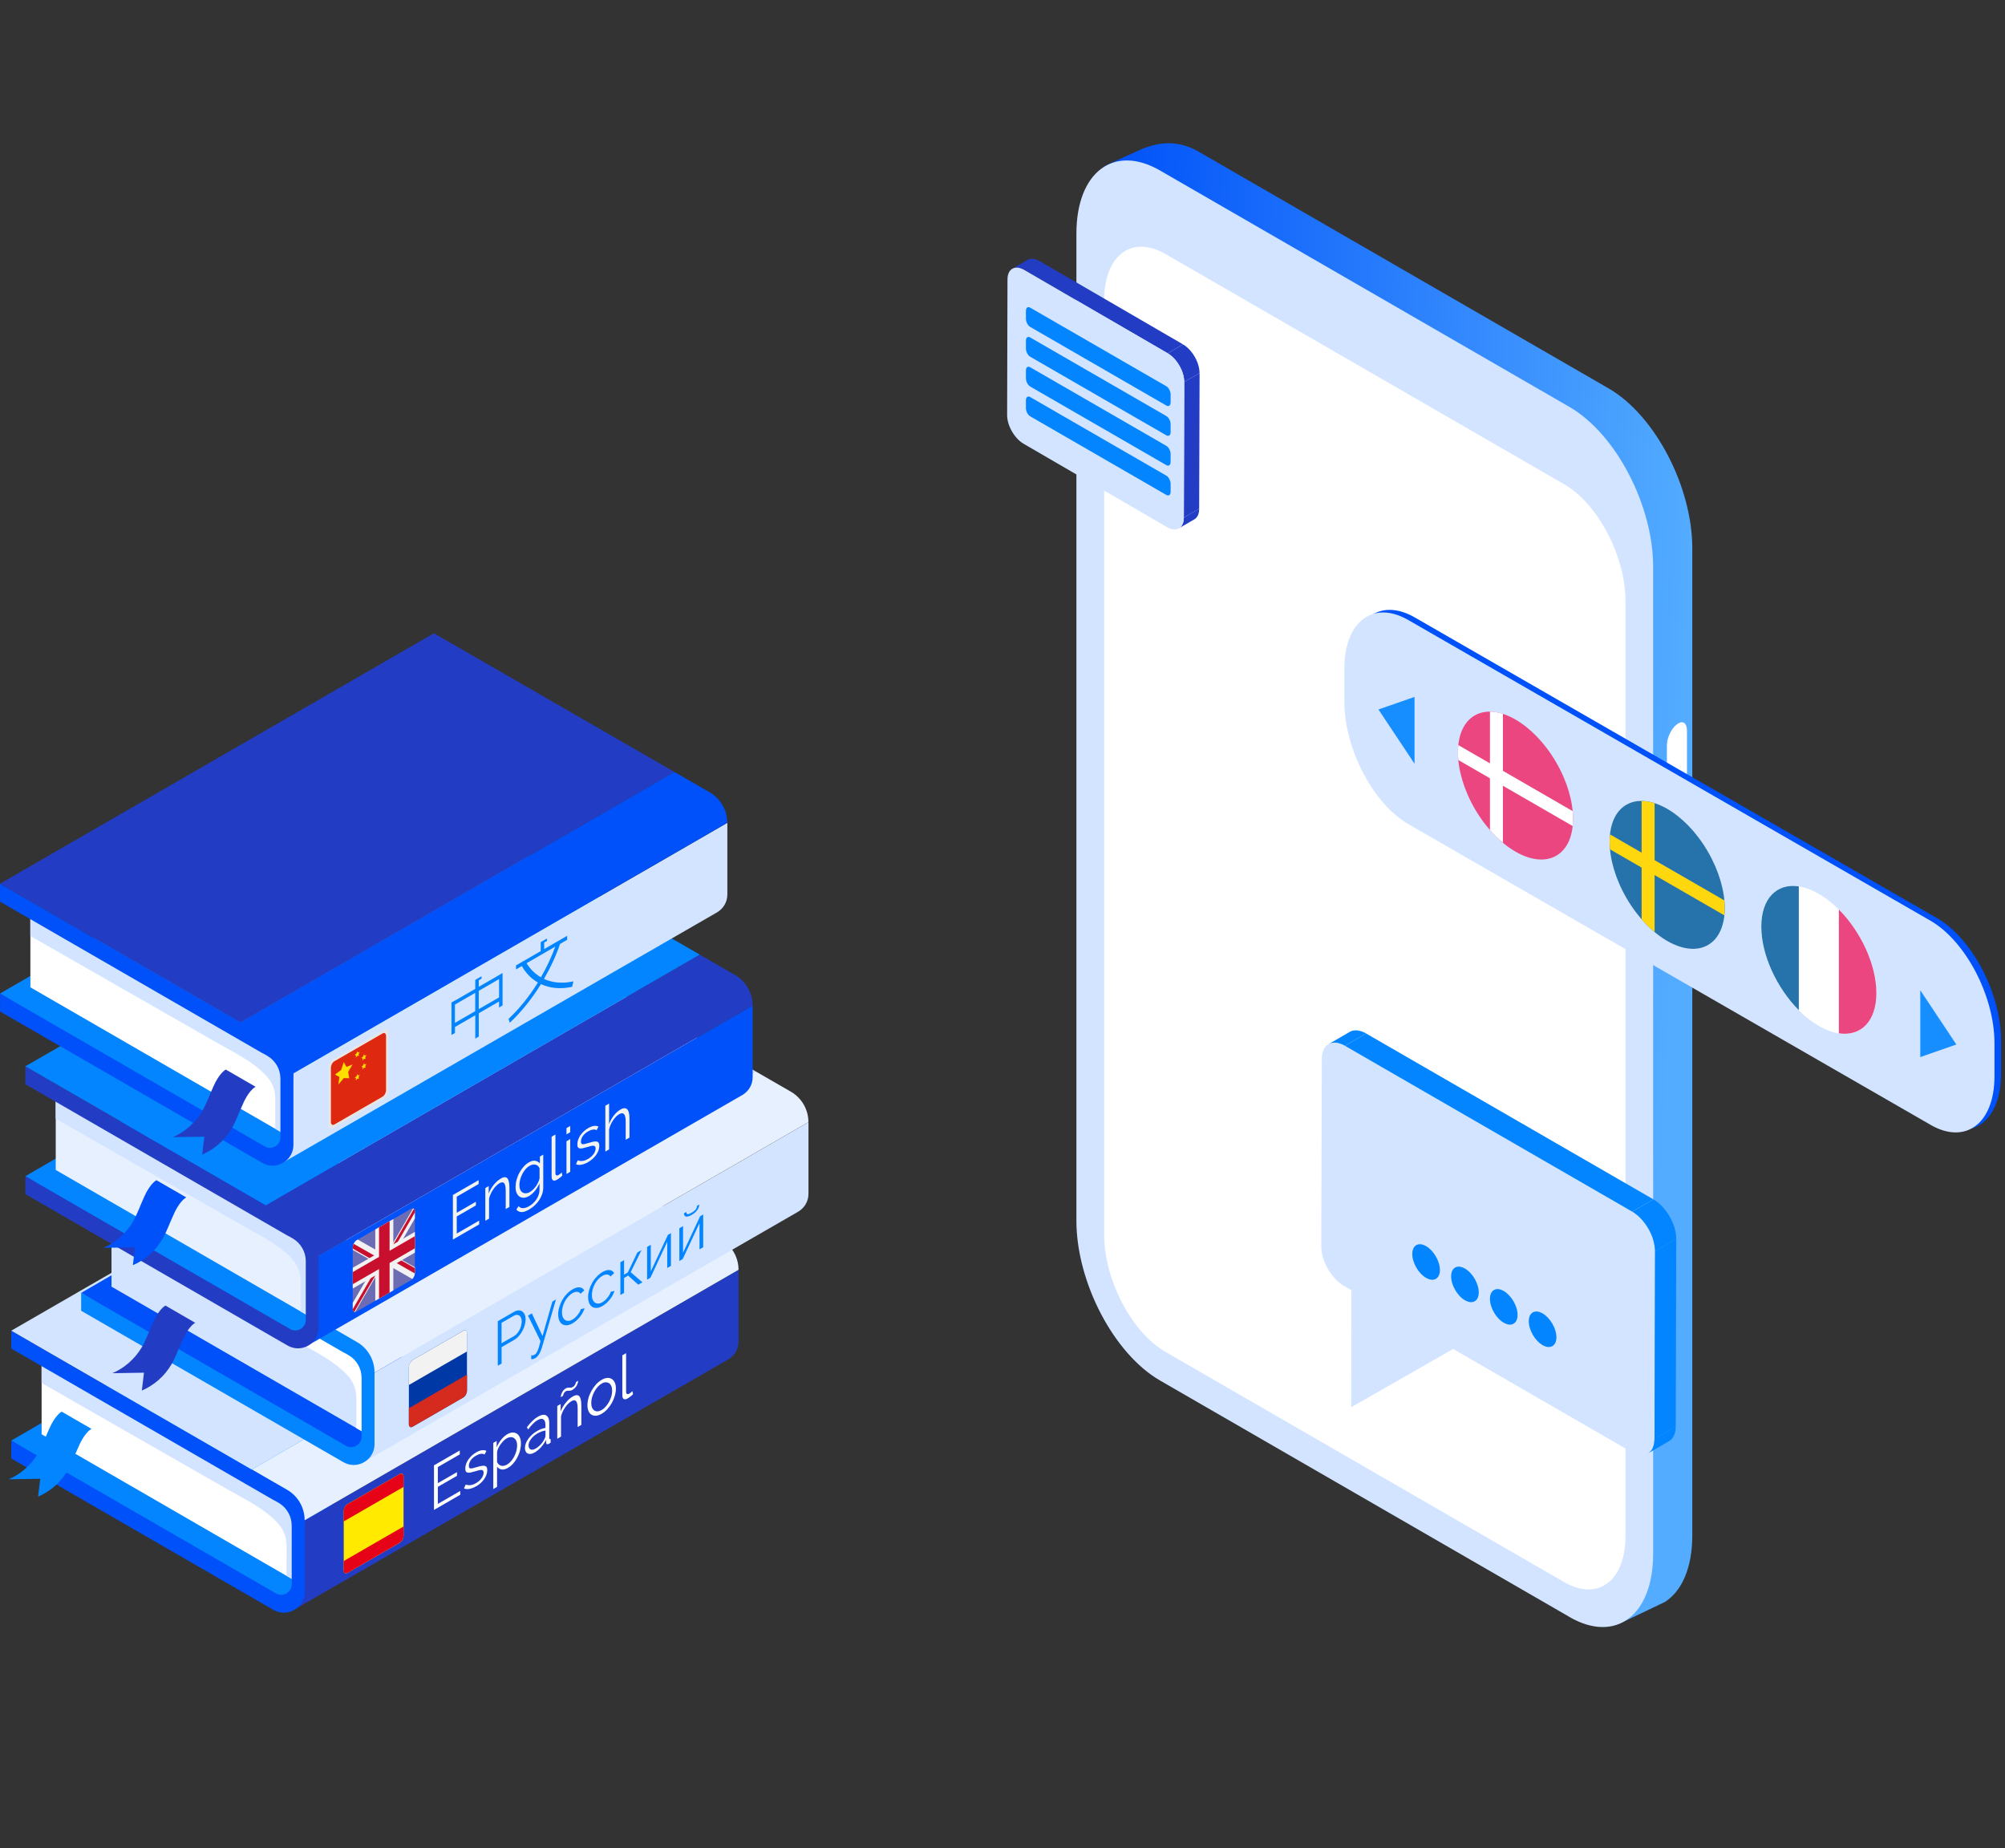 <?xml version="1.0" encoding="UTF-8"?>
<svg xmlns="http://www.w3.org/2000/svg" width="434" height="400" viewBox="0 0 434 400" fill="none">
  <rect x="0" y="0" width="434" height="400" fill="#333333" stroke="none"/>
  <path d="M348.199 345.974L259.557 294.794C249.557 289.025 241.457 273.532 241.457 260.203V46.582C241.457 39.8 235.882 38.302 239.266 35.875C239.391 35.778 247.172 32.241 247.324 32.185C250.958 30.799 254.842 30.174 259.571 32.893L348.212 84.072C358.212 89.842 366.312 105.334 366.312 118.663V332.284C366.312 339.372 364.024 344.42 360.376 346.723C360.154 346.861 350.778 351.313 350.543 351.397C347.311 352.478 352.581 348.484 348.212 345.96L348.199 345.974Z" fill="url(#paint0_linear_1903_180565)"></path>
  <path d="M339.737 349.968L251.096 298.789C241.096 293.019 232.996 277.527 232.996 264.198V50.591C232.996 37.262 241.096 31.131 251.096 36.901L339.737 88.08C349.737 93.85 357.837 109.343 357.837 122.671V336.293C357.837 349.621 349.737 355.752 339.737 349.982V349.968Z" fill="#D2E4FF"></path>
  <path d="M239.005 267.222V65.029C239.005 55.251 244.955 50.757 252.292 54.987L338.575 104.807C345.913 109.038 351.863 120.411 351.863 130.189V332.381C351.863 342.16 345.913 346.653 338.575 342.423L252.292 292.603C244.955 288.373 239.005 277 239.005 267.222Z" fill="white"></path>
  <path d="M361.884 179.107C361.094 179.107 360.816 178.122 360.816 177.276V161.34C360.816 159.523 361.94 157.346 363.285 156.569C363.576 156.402 363.84 156.319 364.09 156.319C364.88 156.319 365.158 157.304 365.158 158.15V174.086C365.158 175.903 364.034 178.081 362.689 178.857C362.398 179.024 362.134 179.107 361.884 179.107Z" fill="white"></path>
  <path d="M2.439 311.792L64.25 275.94L72.738 323.377L63.778 347.062L56.937 345.646L2.439 311.792Z" fill="#0285FF"></path>
  <path d="M9.007 293.147V310.431L63.976 342.198V328.505L59.474 322.575L9.007 293.147Z" fill="white"></path>
  <path d="M63.044 348.742L157.445 294.333L157.709 294.179C158.983 293.399 159.872 292.027 159.872 290.336V274.842L157.061 276.467L143.05 284.56L139.689 286.493L65.965 329.043L64.427 345.349L63.055 348.753L63.044 348.742Z" fill="#223DC4"></path>
  <path d="M54.489 318.062L65.952 329.032L139.677 286.482L143.037 284.549L157.049 276.456L159.86 274.831C159.86 272.119 158.421 269.615 156.06 268.242L148.396 263.828H148.363L145.014 265.783L127.774 275.742L124.414 277.675L54.477 318.062H54.489Z" fill="#E7F0FF"></path>
  <path d="M63.987 328.505V342.198L62.022 341.067V336.971C62.022 335.664 62.11 334.292 61.868 333.007C61.615 331.645 60.858 330.427 59.935 329.449C59.87 329.383 59.826 329.318 59.76 329.274C56.872 326.331 53.029 324.508 49.493 322.488C46.045 320.522 42.608 318.556 39.182 316.591C35.492 314.472 31.803 312.363 28.113 310.266C24.687 308.3 21.261 306.346 17.835 304.38C15.178 302.854 12.521 301.339 9.863 299.823C9.578 299.659 9.292 299.494 9.007 299.34V293.147L59.474 322.586L63.987 328.505Z" fill="#D2E4FF"></path>
  <path d="M59.726 344.866L54.488 341.835L2.439 311.792V315.668L54.488 345.723L59.188 348.435C59.88 348.841 60.626 349.028 61.34 349.05C63.734 349.094 65.941 347.205 65.941 344.526V329.032C65.941 326.309 64.503 323.805 62.142 322.444L54.477 318.018V318.062L2.439 288.008V291.884L54.488 321.938L59.188 324.651C59.342 324.738 59.495 324.815 59.649 324.881L60.275 325.244C62.054 326.265 63.141 328.154 63.141 330.196V342.901C63.141 344.647 61.252 345.745 59.726 344.877V344.866Z" fill="#0051F9"></path>
  <path d="M2.439 288.008L54.488 318.062L148.406 263.828L96.358 233.818L2.439 288.008Z" fill="#D2E4FF"></path>
  <path d="M99.629 322.674V323.52L93.94 326.803V317.151L99.519 313.934V314.779L94.775 317.524V321.005L98.915 318.622V319.424L94.775 321.807V325.496L99.629 322.696V322.674Z" fill="white"></path>
  <path d="M103.033 321.697C102.55 321.982 102.078 322.158 101.617 322.246C101.155 322.334 100.76 322.301 100.431 322.147L100.804 321.313C101.155 321.433 101.507 321.477 101.869 321.433C102.232 321.39 102.616 321.247 103.033 321.005C103.527 320.72 103.934 320.368 104.23 319.962C104.526 319.556 104.68 319.149 104.68 318.721C104.68 318.524 104.636 318.381 104.559 318.293C104.483 318.205 104.362 318.161 104.208 318.15C104.054 318.15 103.857 318.161 103.626 318.227C103.395 318.282 103.121 318.359 102.813 318.458C102.451 318.567 102.144 318.644 101.88 318.699C101.617 318.754 101.397 318.765 101.232 318.732C101.057 318.699 100.936 318.622 100.848 318.48C100.76 318.348 100.716 318.128 100.716 317.854C100.716 317.502 100.782 317.151 100.903 316.811C101.024 316.47 101.199 316.152 101.408 315.855C101.617 315.559 101.869 315.284 102.144 315.021C102.429 314.768 102.726 314.549 103.044 314.362C103.527 314.087 103.955 313.923 104.34 313.879C104.735 313.835 105.043 313.879 105.284 314.032L104.889 314.801C104.658 314.658 104.384 314.614 104.043 314.669C103.714 314.724 103.373 314.856 103.011 315.065C102.803 315.185 102.594 315.328 102.418 315.482C102.232 315.636 102.078 315.811 101.935 315.998C101.792 316.185 101.693 316.393 101.606 316.602C101.529 316.811 101.485 317.03 101.485 317.261C101.485 317.447 101.507 317.59 101.573 317.678C101.628 317.766 101.715 317.81 101.847 317.821C101.979 317.832 102.133 317.821 102.33 317.777C102.528 317.733 102.759 317.667 103.044 317.579C103.439 317.458 103.791 317.371 104.098 317.305C104.406 317.239 104.658 317.217 104.856 317.25C105.054 317.283 105.207 317.371 105.317 317.513C105.416 317.667 105.471 317.887 105.471 318.183C105.471 318.831 105.251 319.479 104.812 320.116C104.373 320.753 103.791 321.28 103.044 321.708L103.033 321.697Z" fill="white"></path>
  <path d="M109.952 317.7C109.425 317.996 108.963 318.117 108.557 318.04C108.162 317.963 107.832 317.777 107.591 317.447V321.807L106.778 322.279V312.297L107.503 311.88V313.253C107.756 312.66 108.085 312.111 108.491 311.595C108.898 311.09 109.337 310.694 109.809 310.42C110.237 310.167 110.633 310.046 110.995 310.046C111.357 310.046 111.665 310.134 111.928 310.332C112.192 310.519 112.4 310.793 112.543 311.155C112.686 311.518 112.763 311.935 112.763 312.407C112.763 312.901 112.697 313.417 112.565 313.934C112.433 314.461 112.236 314.955 111.983 315.438C111.731 315.921 111.434 316.36 111.094 316.745C110.742 317.14 110.369 317.458 109.952 317.7ZM109.721 317.008C110.051 316.811 110.358 316.558 110.633 316.24C110.907 315.921 111.138 315.57 111.335 315.185C111.533 314.801 111.676 314.417 111.786 314.01C111.884 313.615 111.939 313.231 111.939 312.868C111.939 312.484 111.884 312.155 111.764 311.88C111.643 311.606 111.478 311.397 111.269 311.254C111.061 311.112 110.819 311.046 110.534 311.057C110.248 311.057 109.941 311.166 109.622 311.353C109.414 311.474 109.205 311.65 108.974 311.869C108.755 312.089 108.535 312.341 108.349 312.616C108.151 312.89 107.986 313.165 107.843 313.461C107.701 313.758 107.624 314.032 107.591 314.285V316.459C107.69 316.657 107.811 316.822 107.953 316.953C108.096 317.085 108.272 317.173 108.458 317.228C108.645 317.283 108.843 317.294 109.062 317.25C109.271 317.217 109.502 317.129 109.732 316.997L109.721 317.008Z" fill="white"></path>
  <path d="M115.693 314.384C115.397 314.548 115.122 314.658 114.881 314.68C114.628 314.713 114.409 314.68 114.222 314.592C114.035 314.505 113.892 314.351 113.783 314.142C113.684 313.934 113.629 313.681 113.629 313.374C113.629 313.066 113.695 312.748 113.816 312.407C113.947 312.067 114.123 311.737 114.354 311.419C114.584 311.101 114.859 310.793 115.177 310.497C115.496 310.211 115.847 309.959 116.231 309.739C116.55 309.552 116.868 309.398 117.198 309.278C117.527 309.157 117.813 309.08 118.065 309.047V308.41C118.065 307.784 117.911 307.378 117.604 307.191C117.296 307.005 116.868 307.071 116.319 307.389C116.001 307.576 115.671 307.828 115.342 308.169C115.012 308.509 114.672 308.904 114.332 309.377L114.046 308.926C114.848 307.85 115.627 307.093 116.385 306.653C117.165 306.203 117.78 306.093 118.219 306.346C118.669 306.587 118.889 307.147 118.889 308.026V311.221C118.889 311.474 118.988 311.54 119.185 311.43V312.243C119.053 312.352 118.944 312.418 118.878 312.462C118.669 312.583 118.504 312.616 118.395 312.561C118.274 312.506 118.219 312.385 118.208 312.177L118.186 311.628C117.9 312.221 117.538 312.748 117.11 313.231C116.682 313.714 116.209 314.087 115.704 314.384H115.693ZM115.891 313.56C116.308 313.319 116.704 313 117.055 312.616C117.406 312.232 117.681 311.836 117.856 311.43C117.933 311.309 117.977 311.188 118.021 311.068C118.054 310.958 118.076 310.859 118.076 310.771V309.618C117.802 309.651 117.527 309.728 117.231 309.827C116.934 309.937 116.649 310.068 116.341 310.244C115.77 310.573 115.309 310.98 114.947 311.452C114.584 311.935 114.409 312.396 114.409 312.835C114.409 313.055 114.441 313.231 114.518 313.385C114.595 313.527 114.694 313.637 114.826 313.703C114.958 313.769 115.111 313.791 115.298 313.769C115.485 313.747 115.671 313.67 115.88 313.549L115.891 313.56Z" fill="white"></path>
  <path d="M125.851 308.388L125.038 308.86V304.907C125.038 304.062 124.928 303.513 124.709 303.26C124.489 303.008 124.16 303.008 123.699 303.26C123.457 303.392 123.226 303.59 122.985 303.82C122.743 304.062 122.524 304.325 122.326 304.622C122.117 304.918 121.942 305.237 121.777 305.577C121.623 305.918 121.502 306.258 121.437 306.587V310.925L120.624 311.397V304.314L121.36 303.886V305.489C121.612 304.831 121.975 304.205 122.447 303.612C122.919 303.019 123.435 302.569 123.995 302.25C124.336 302.052 124.621 301.954 124.863 301.965C125.104 301.965 125.291 302.063 125.434 302.25C125.576 302.437 125.675 302.7 125.741 303.041C125.807 303.381 125.84 303.787 125.84 304.249V308.399L125.851 308.388ZM124.006 300.779C123.819 300.888 123.666 300.943 123.534 300.976C123.402 300.998 123.281 301.009 123.161 301.009C123.051 301.009 122.93 301.009 122.831 301.009C122.721 301.009 122.612 301.053 122.48 301.119C122.348 301.196 122.238 301.284 122.161 301.394C122.084 301.503 122.03 301.602 121.986 301.701C121.942 301.8 121.909 301.888 121.898 301.965C121.887 302.041 121.876 302.085 121.876 302.107L121.371 302.393C121.371 302.393 121.382 302.25 121.415 302.085C121.437 301.932 121.502 301.756 121.579 301.569C121.656 301.383 121.766 301.185 121.909 300.987C122.052 300.79 122.238 300.625 122.458 300.504C122.623 300.405 122.765 300.35 122.897 300.339C123.018 300.328 123.139 300.328 123.248 300.339C123.358 300.339 123.479 300.339 123.589 300.339C123.699 300.339 123.841 300.285 123.984 300.197C124.138 300.109 124.259 300.01 124.346 299.889C124.434 299.779 124.511 299.659 124.555 299.549C124.599 299.439 124.632 299.351 124.643 299.274C124.643 299.197 124.654 299.154 124.654 299.132L125.159 298.846C125.159 298.846 125.148 298.989 125.115 299.143C125.082 299.296 125.027 299.472 124.939 299.659C124.852 299.856 124.742 300.054 124.577 300.252C124.423 300.449 124.226 300.625 123.984 300.757L124.006 300.779Z" fill="white"></path>
  <path d="M130.232 305.994C129.782 306.258 129.364 306.39 128.991 306.412C128.618 306.434 128.299 306.357 128.014 306.181C127.739 306.005 127.531 305.742 127.377 305.379C127.223 305.017 127.157 304.6 127.157 304.106C127.157 303.612 127.234 303.084 127.388 302.557C127.542 302.019 127.761 301.514 128.036 301.02C128.31 300.526 128.629 300.076 129.002 299.658C129.375 299.241 129.793 298.912 130.232 298.648C130.671 298.396 131.088 298.253 131.462 298.231C131.835 298.209 132.164 298.297 132.439 298.473C132.713 298.648 132.933 298.912 133.087 299.263C133.241 299.615 133.317 300.043 133.317 300.548C133.317 301.053 133.241 301.547 133.087 302.085C132.933 302.612 132.724 303.128 132.45 303.623C132.175 304.117 131.846 304.567 131.473 304.984C131.099 305.39 130.682 305.731 130.232 305.994ZM127.981 303.655C127.981 304.051 128.036 304.391 128.156 304.655C128.277 304.929 128.442 305.138 128.64 305.27C128.837 305.412 129.079 305.478 129.353 305.467C129.628 305.456 129.924 305.357 130.232 305.182C130.539 305.006 130.836 304.765 131.11 304.446C131.385 304.139 131.626 303.798 131.835 303.414C132.044 303.041 132.208 302.645 132.329 302.228C132.45 301.811 132.505 301.404 132.505 301.009C132.505 300.614 132.45 300.284 132.329 299.999C132.208 299.724 132.044 299.505 131.835 299.373C131.626 299.241 131.385 299.175 131.11 299.175C130.836 299.175 130.539 299.274 130.232 299.461C129.924 299.637 129.628 299.878 129.364 300.186C129.09 300.493 128.859 300.833 128.651 301.218C128.442 301.602 128.277 301.997 128.156 302.415C128.036 302.832 127.981 303.238 127.981 303.633V303.655Z" fill="white"></path>
  <path d="M134.711 293.345L135.524 292.872V301.196C135.524 301.459 135.589 301.624 135.71 301.701C135.842 301.778 136.018 301.745 136.248 301.613C136.336 301.558 136.435 301.492 136.556 301.393C136.676 301.295 136.786 301.196 136.885 301.086L137.028 301.756C136.874 301.921 136.687 302.085 136.468 302.25C136.248 302.426 136.062 302.546 135.908 302.645C135.534 302.865 135.238 302.92 135.029 302.799C134.81 302.678 134.711 302.404 134.711 301.975V293.345Z" fill="white"></path>
  <path d="M86.552 333.886L75.209 340.43C74.759 340.683 74.407 340.419 74.407 339.815V327.099C74.407 326.506 74.77 325.815 75.209 325.562L86.552 319.018C87.002 318.765 87.353 319.029 87.353 319.622V332.337C87.353 332.93 86.991 333.622 86.552 333.875V333.886Z" fill="#FFEA00"></path>
  <path d="M87.352 319.556V321.818L74.394 329.296V327.034C74.394 326.485 74.779 325.815 75.262 325.54L86.473 319.062C86.957 318.787 87.341 319.007 87.341 319.556H87.352Z" fill="#E70317"></path>
  <path d="M87.353 330.383V332.425C87.353 332.974 86.969 333.644 86.486 333.918L75.275 340.397C74.792 340.672 74.407 340.452 74.407 339.903V337.861L87.365 330.383H87.353Z" fill="#E70317"></path>
  <path d="M19.811 309.256C19.558 309.398 19.338 309.585 19.119 309.783C18.46 310.42 17.966 311.21 17.526 312.012C17.384 312.286 17.219 312.594 17.109 312.89C16.253 314.68 15.627 316.58 14.627 318.315C13.167 320.796 10.883 322.806 8.248 323.926L8.709 320.061L1.879 320.171C4.525 319.04 6.776 317.03 8.237 314.559C9.225 312.857 9.862 310.958 10.685 309.168C10.828 308.86 10.96 308.564 11.125 308.256C11.564 307.455 12.058 306.664 12.717 306.027C12.915 305.83 13.134 305.665 13.354 305.533L19.799 309.256H19.811Z" fill="#0285FF"></path>
  <path d="M17.567 279.827L79.367 243.975L87.855 291.412L78.895 315.097L72.065 313.681L17.567 279.827Z" fill="#0051F9"></path>
  <path d="M24.135 261.182V278.477L79.104 310.233V296.54L74.602 290.611L24.135 261.182Z" fill="#D2E4FF"></path>
  <path d="M78.172 316.778L172.573 262.368L172.837 262.214C174.111 261.435 175 260.062 175 258.371V242.877L172.189 244.502L158.178 252.595L154.817 254.528L81.093 297.078L79.555 313.385L78.183 316.789L78.172 316.778Z" fill="#D2E4FF"></path>
  <path d="M69.616 286.097L81.08 297.067L154.805 254.517L158.165 252.584L172.177 244.491L174.988 242.866C174.988 240.154 173.549 237.65 171.188 236.278L163.524 231.863H163.491L160.142 233.818L142.902 243.778L139.542 245.71L69.606 286.097H69.616Z" fill="#E7F0FF"></path>
  <path d="M79.102 296.54V310.233L77.136 309.102V305.006C77.136 303.7 77.224 302.327 76.982 301.042C76.73 299.681 75.972 298.462 75.05 297.484C74.984 297.419 74.94 297.353 74.874 297.309C71.986 294.366 68.143 292.543 64.607 290.523C61.159 288.557 57.722 286.592 54.296 284.626C50.607 282.507 46.917 280.398 43.228 278.301C39.802 276.347 36.376 274.381 32.95 272.415C30.292 270.889 27.635 269.374 24.978 267.858C24.692 267.694 24.407 267.529 24.121 267.375V261.182L74.589 290.621L79.102 296.54Z" fill="white"></path>
  <path d="M74.854 312.901L69.616 309.871L17.567 279.816V283.693L69.616 313.747L74.316 316.459C75.008 316.865 75.754 317.052 76.468 317.074C78.862 317.118 81.069 315.229 81.069 312.55V297.056C81.069 294.333 79.63 291.829 77.27 290.468L69.605 286.042V286.086L17.567 256.043V259.919L69.616 289.974L74.316 292.686C74.47 292.774 74.623 292.851 74.777 292.916L75.403 293.279C77.182 294.3 78.269 296.189 78.269 298.231V310.936C78.269 312.682 76.38 313.78 74.854 312.912V312.901Z" fill="#0285FF"></path>
  <path d="M17.567 256.043L69.616 286.097L163.534 231.864L111.486 201.853L17.567 256.043Z" fill="#D2E4FF"></path>
  <path d="M107.752 295.607V285.954L111.255 283.934C111.617 283.725 111.958 283.616 112.265 283.616C112.573 283.616 112.836 283.692 113.056 283.857C113.275 284.022 113.451 284.242 113.583 284.527C113.715 284.823 113.77 285.142 113.77 285.515C113.77 285.911 113.715 286.328 113.594 286.767C113.473 287.206 113.308 287.624 113.089 288.03C112.869 288.436 112.617 288.809 112.32 289.15C112.024 289.49 111.694 289.776 111.321 289.984L108.576 291.566V295.123L107.741 295.607H107.752ZM108.587 290.72L111.288 289.161C111.53 289.018 111.76 288.831 111.958 288.59C112.155 288.348 112.331 288.085 112.474 287.799C112.617 287.514 112.726 287.206 112.803 286.899C112.88 286.591 112.924 286.284 112.924 285.998C112.924 285.713 112.88 285.438 112.781 285.23C112.694 285.01 112.573 284.845 112.408 284.736C112.254 284.626 112.068 284.571 111.859 284.582C111.65 284.582 111.431 284.659 111.2 284.791L108.565 286.306V290.709L108.587 290.72Z" fill="#0285FF"></path>
  <path d="M114.998 293.29C115.118 293.356 115.239 293.367 115.36 293.345C115.481 293.323 115.602 293.268 115.744 293.191C115.843 293.136 115.942 293.037 116.052 292.916C116.151 292.796 116.249 292.62 116.348 292.389C116.447 292.17 116.546 291.884 116.656 291.544C116.755 291.203 116.875 290.775 116.996 290.27L114.295 284.747L115.129 284.263L117.435 289.161L119.566 281.705L120.345 281.255L117.446 291.181C117.326 291.599 117.205 291.972 117.084 292.279C116.963 292.587 116.831 292.85 116.7 293.07C116.568 293.29 116.425 293.476 116.282 293.619C116.14 293.762 115.975 293.883 115.799 293.981C115.437 294.19 115.162 294.234 114.976 294.124L115.009 293.29H114.998Z" fill="#0285FF"></path>
  <path d="M120.819 284.494C120.819 284 120.896 283.484 121.05 282.946C121.204 282.408 121.412 281.903 121.687 281.42C121.961 280.925 122.291 280.475 122.675 280.069C123.059 279.663 123.477 279.322 123.938 279.059C124.531 278.718 125.036 278.576 125.475 278.63C125.914 278.685 126.244 278.905 126.463 279.289L125.673 280.025C125.497 279.761 125.256 279.619 124.937 279.597C124.619 279.575 124.278 279.674 123.894 279.893C123.576 280.08 123.279 280.321 123.005 280.629C122.73 280.925 122.488 281.266 122.291 281.628C122.093 281.991 121.928 282.386 121.819 282.792C121.709 283.198 121.643 283.616 121.643 284.022C121.643 284.428 121.698 284.758 121.819 285.054C121.939 285.34 122.104 285.548 122.313 285.691C122.521 285.834 122.763 285.9 123.037 285.889C123.312 285.889 123.608 285.79 123.916 285.603C124.114 285.493 124.311 285.34 124.509 285.164C124.707 284.988 124.882 284.791 125.047 284.582C125.212 284.373 125.354 284.165 125.475 283.945C125.596 283.737 125.673 283.528 125.728 283.341L126.529 283.155C126.441 283.462 126.31 283.769 126.145 284.077C125.98 284.384 125.783 284.681 125.552 284.977C125.321 285.274 125.08 285.537 124.805 285.779C124.531 286.021 124.245 286.229 123.949 286.405C123.499 286.668 123.081 286.811 122.697 286.833C122.313 286.855 121.983 286.778 121.709 286.602C121.423 286.427 121.215 286.152 121.061 285.801C120.907 285.449 120.83 285.01 120.83 284.505L120.819 284.494Z" fill="#0285FF"></path>
  <path d="M127.296 280.761C127.296 280.267 127.373 279.75 127.526 279.212C127.68 278.674 127.889 278.169 128.163 277.686C128.438 277.192 128.767 276.742 129.152 276.335C129.536 275.929 129.953 275.589 130.414 275.314C131.007 274.974 131.512 274.831 131.952 274.886C132.391 274.941 132.72 275.16 132.94 275.545L132.149 276.281C131.974 276.017 131.732 275.874 131.414 275.852C131.095 275.83 130.755 275.929 130.371 276.149C130.052 276.335 129.756 276.577 129.481 276.873C129.207 277.17 128.965 277.51 128.767 277.884C128.57 278.246 128.405 278.641 128.295 279.048C128.185 279.454 128.119 279.871 128.119 280.277C128.119 280.684 128.174 281.013 128.295 281.299C128.416 281.584 128.581 281.793 128.789 281.936C128.998 282.078 129.239 282.144 129.514 282.133C129.789 282.133 130.085 282.034 130.392 281.848C130.59 281.738 130.788 281.584 130.985 281.409C131.183 281.233 131.359 281.035 131.523 280.827C131.688 280.618 131.831 280.409 131.952 280.19C132.073 279.981 132.149 279.772 132.204 279.586L133.006 279.399C132.918 279.696 132.797 280.014 132.622 280.321C132.457 280.629 132.259 280.925 132.029 281.222C131.798 281.518 131.545 281.782 131.282 282.023C131.007 282.265 130.722 282.474 130.425 282.649C129.975 282.913 129.558 283.056 129.174 283.078C128.789 283.1 128.46 283.023 128.185 282.847C127.911 282.671 127.691 282.397 127.537 282.045C127.384 281.694 127.307 281.255 127.307 280.75L127.296 280.761Z" fill="#0285FF"></path>
  <path d="M137.952 271.087L138.863 270.56L136.513 275.347L139.061 277.532L138.16 278.048L135.964 276.083L135.086 276.588V279.827L134.284 280.289V273.206L135.086 272.745V275.874L135.898 275.402L137.963 271.087H137.952Z" fill="#0285FF"></path>
  <path d="M140.861 275.193L144.572 267.276L145.231 266.892V273.975L144.43 274.436V268.77L140.795 276.544L140.07 276.961V269.879L140.872 269.418V275.193H140.861Z" fill="#0285FF"></path>
  <path d="M147.843 271.153L151.555 263.235L152.214 262.862V269.945L151.412 270.406V264.74L147.777 272.503L147.053 272.92V265.838L147.854 265.377V271.153H147.843ZM151.368 260.688C151.357 261.127 151.203 261.533 150.907 261.929C150.61 262.324 150.215 262.664 149.71 262.95C149.194 263.246 148.788 263.367 148.502 263.312C148.217 263.257 148.063 263.016 148.041 262.609L148.557 262.313C148.568 262.609 148.678 262.774 148.865 262.785C149.051 262.796 149.337 262.697 149.71 262.478C150.083 262.258 150.369 262.038 150.556 261.819C150.742 261.599 150.852 261.314 150.874 260.984L151.368 260.699V260.688Z" fill="#0285FF"></path>
  <path d="M100.298 302.448L89.284 308.806C88.856 309.058 88.505 308.795 88.505 308.213V295.87C88.505 295.299 88.856 294.63 89.284 294.377L100.298 288.019C100.726 287.767 101.078 288.03 101.078 288.612V300.954C101.078 301.525 100.726 302.195 100.298 302.448Z" fill="#0039A6"></path>
  <path d="M101.091 288.535V292.499L88.518 299.758V295.794C88.518 295.256 88.891 294.608 89.363 294.333L100.256 288.052C100.717 287.778 101.102 287.997 101.102 288.535H101.091Z" fill="#F2F2F2"></path>
  <path d="M101.089 297.529V301.031C101.089 301.569 100.715 302.217 100.243 302.492L89.35 308.773C88.889 309.036 88.505 308.828 88.505 308.29V304.787L101.078 297.529H101.089Z" fill="#D52B1E"></path>
  <path d="M42.265 286.295C42.012 286.438 41.792 286.624 41.573 286.822C40.914 287.459 40.42 288.25 39.981 289.051C39.838 289.326 39.673 289.633 39.563 289.93C38.707 291.719 38.081 293.619 37.082 295.354C35.621 297.836 33.337 299.845 30.702 300.965L31.163 297.1L24.333 297.21C26.979 296.079 29.23 294.069 30.691 291.599C31.679 289.897 32.316 287.997 33.14 286.207C33.271 285.9 33.414 285.603 33.579 285.296C34.018 284.494 34.512 283.704 35.171 283.067C35.369 282.869 35.588 282.704 35.808 282.573L42.254 286.295H42.265Z" fill="#223DC4"></path>
  <path d="M5.488 254.572L67.299 218.72L75.787 266.156L66.827 289.842L59.986 288.425L5.488 254.572Z" fill="#0285FF"></path>
  <path d="M12.063 235.927V253.221L67.033 284.977V271.284L62.52 265.355L12.063 235.927Z" fill="#E7F0FF"></path>
  <path d="M66.093 291.522L160.494 237.112L160.758 236.959C162.031 236.179 162.921 234.806 162.921 233.115V217.622L160.11 219.247L146.098 227.34L142.738 229.272L69.014 271.822L67.476 288.129L66.104 291.533L66.093 291.522Z" fill="#0051F9"></path>
  <path d="M103.721 264.158V265.003L98.033 268.287V258.635L103.611 255.417V256.263L98.868 259.008V262.489L103.007 260.095V260.897L98.868 263.29V266.98L103.721 264.18V264.158Z" fill="#F2F2F2"></path>
  <path d="M110.278 261.215L109.465 261.687V257.734C109.465 256.889 109.355 256.34 109.136 256.087C108.916 255.835 108.576 255.835 108.125 256.087C107.884 256.23 107.653 256.417 107.412 256.647C107.17 256.889 106.95 257.152 106.753 257.449C106.544 257.745 106.368 258.064 106.215 258.404C106.05 258.744 105.94 259.085 105.863 259.414V263.752L105.051 264.224V257.141L105.786 256.713V258.316C106.039 257.657 106.401 257.02 106.874 256.438C107.346 255.846 107.862 255.395 108.422 255.077C108.762 254.879 109.048 254.78 109.289 254.791C109.531 254.791 109.718 254.89 109.86 255.077C110.003 255.264 110.102 255.516 110.168 255.867C110.234 256.208 110.267 256.614 110.267 257.075V261.226L110.278 261.215Z" fill="#F2F2F2"></path>
  <path d="M114.506 258.865C114.077 259.118 113.682 259.239 113.331 259.239C112.979 259.239 112.672 259.14 112.408 258.953C112.156 258.766 111.947 258.492 111.804 258.14C111.662 257.789 111.596 257.383 111.596 256.922C111.596 256.427 111.662 255.922 111.804 255.395C111.947 254.868 112.134 254.363 112.397 253.88C112.65 253.397 112.957 252.958 113.309 252.551C113.66 252.145 114.055 251.827 114.484 251.574C115.011 251.267 115.472 251.157 115.867 251.234C116.263 251.31 116.592 251.508 116.866 251.805V250.322L117.591 249.905V257.02C117.591 257.515 117.503 257.987 117.35 258.459C117.185 258.931 116.965 259.37 116.691 259.777C116.416 260.194 116.098 260.567 115.724 260.908C115.351 261.248 114.967 261.534 114.55 261.775C113.836 262.192 113.254 262.379 112.826 262.335C112.386 262.302 112.035 262.115 111.76 261.786L112.266 261.05C112.507 261.358 112.837 261.512 113.243 261.49C113.649 261.468 114.088 261.325 114.55 261.05C114.846 260.875 115.142 260.666 115.406 260.413C115.681 260.161 115.911 259.886 116.12 259.579C116.317 259.271 116.482 258.942 116.603 258.591C116.724 258.239 116.779 257.866 116.779 257.493V256.098C116.537 256.691 116.219 257.229 115.801 257.734C115.395 258.228 114.956 258.613 114.506 258.876V258.865ZM114.736 257.965C114.978 257.833 115.208 257.646 115.439 257.405C115.67 257.174 115.878 256.922 116.065 256.647C116.252 256.373 116.405 256.098 116.537 255.813C116.658 255.527 116.746 255.274 116.79 255.033V252.848C116.702 252.65 116.581 252.474 116.438 252.343C116.284 252.211 116.12 252.123 115.922 252.079C115.735 252.035 115.527 252.024 115.307 252.068C115.088 252.101 114.868 252.189 114.648 252.321C114.297 252.518 113.99 252.782 113.715 253.111C113.44 253.441 113.21 253.792 113.023 254.176C112.837 254.561 112.683 254.945 112.584 255.351C112.485 255.758 112.43 256.131 112.43 256.482C112.43 256.867 112.485 257.185 112.606 257.471C112.727 257.745 112.891 257.954 113.1 258.086C113.309 258.217 113.55 258.283 113.836 258.272C114.11 258.261 114.418 258.162 114.747 257.976L114.736 257.965Z" fill="#F2F2F2"></path>
  <path d="M119.413 246.018L120.226 245.546V253.869C120.226 254.132 120.292 254.297 120.413 254.374C120.544 254.451 120.72 254.418 120.951 254.286C121.038 254.231 121.137 254.165 121.258 254.067C121.379 253.968 121.489 253.869 121.588 253.759L121.73 254.429C121.577 254.594 121.39 254.758 121.17 254.923C120.951 255.099 120.764 255.22 120.599 255.318C120.226 255.538 119.929 255.582 119.721 255.472C119.512 255.362 119.402 255.077 119.402 254.649V246.018H119.413Z" fill="#F2F2F2"></path>
  <path d="M122.62 245.524V244.162L123.433 243.69V245.051L122.62 245.524ZM122.62 254.089V247.006L123.433 246.534V253.616L122.62 254.089Z" fill="#F2F2F2"></path>
  <path d="M127.288 251.53C126.805 251.815 126.333 251.991 125.872 252.079C125.411 252.167 125.015 252.134 124.675 251.98L125.048 251.146C125.4 251.266 125.751 251.31 126.113 251.266C126.476 251.223 126.86 251.08 127.277 250.838C127.771 250.553 128.178 250.201 128.474 249.795C128.771 249.389 128.924 248.982 128.924 248.554C128.924 248.357 128.88 248.214 128.804 248.126C128.727 248.038 128.606 247.994 128.452 247.983C128.298 247.972 128.101 247.994 127.87 248.049C127.64 248.104 127.365 248.181 127.058 248.28C126.695 248.389 126.388 248.466 126.124 248.521C125.861 248.576 125.641 248.587 125.476 248.554C125.301 248.521 125.18 248.444 125.092 248.302C125.004 248.17 124.971 247.961 124.971 247.676C124.971 247.324 125.037 246.973 125.158 246.633C125.279 246.292 125.443 245.974 125.663 245.666C125.872 245.37 126.113 245.095 126.399 244.832C126.684 244.579 126.981 244.36 127.299 244.173C127.782 243.898 128.211 243.734 128.595 243.69C128.99 243.646 129.298 243.69 129.539 243.843L129.144 244.612C128.913 244.469 128.639 244.436 128.309 244.491C127.98 244.546 127.64 244.678 127.277 244.887C127.058 245.007 126.86 245.15 126.684 245.304C126.498 245.458 126.344 245.633 126.201 245.82C126.058 246.007 125.949 246.215 125.872 246.424C125.795 246.644 125.751 246.863 125.751 247.083C125.751 247.269 125.784 247.412 125.839 247.5C125.894 247.588 125.982 247.632 126.113 247.643C126.245 247.654 126.399 247.643 126.596 247.599C126.794 247.555 127.025 247.489 127.31 247.401C127.705 247.28 128.057 247.182 128.353 247.116C128.661 247.05 128.913 247.028 129.111 247.061C129.309 247.094 129.462 247.182 129.572 247.324C129.671 247.478 129.726 247.698 129.726 247.994C129.726 248.642 129.506 249.29 129.067 249.927C128.628 250.564 128.046 251.091 127.299 251.519L127.288 251.53Z" fill="#F2F2F2"></path>
  <path d="M136.247 246.215L135.435 246.688V242.734C135.435 241.933 135.314 241.395 135.072 241.142C134.831 240.879 134.479 240.89 134.007 241.164C133.776 241.296 133.546 241.483 133.326 241.713C133.096 241.944 132.887 242.207 132.689 242.504C132.492 242.8 132.316 243.108 132.173 243.448C132.03 243.778 131.921 244.107 131.844 244.436V248.774L131.031 249.246V239.319L131.844 238.847V243.294C132.085 242.614 132.437 241.999 132.865 241.439C133.304 240.879 133.776 240.45 134.282 240.154C134.644 239.945 134.94 239.847 135.193 239.858C135.435 239.858 135.643 239.956 135.797 240.132C135.962 240.308 136.071 240.56 136.148 240.901C136.225 241.23 136.258 241.625 136.258 242.087V246.237L136.247 246.215Z" fill="#F2F2F2"></path>
  <path d="M88.973 277.071L77.191 283.868C76.73 284.132 76.356 283.846 76.356 283.231V270.022C76.356 269.407 76.73 268.693 77.191 268.418L88.973 261.621C89.434 261.358 89.808 261.632 89.808 262.258V275.468C89.808 276.083 89.434 276.797 88.973 277.071Z" fill="#6B6CB3"></path>
  <path d="M89.807 262.181V263.719L84.975 272.064L83.734 271.35L89.411 261.556C89.653 261.599 89.807 261.83 89.807 262.181Z" fill="#F2F2F2"></path>
  <path d="M83.298 271.636L82.057 273.777L76.369 270.527V269.945C76.369 269.374 76.775 268.671 77.27 268.386L77.445 268.287L83.309 271.625L83.298 271.636Z" fill="#F2F2F2"></path>
  <path d="M89.808 274.282V275.545C89.808 275.973 89.578 276.478 89.259 276.819L84.746 274.249L85.987 272.108L89.808 274.282Z" fill="#F2F2F2"></path>
  <path d="M89.806 262.181V262.412L84.547 271.482L84.042 272.35L83.547 273.206L83.042 274.074L82.757 274.568L82.263 274.282L82.548 273.788L83.053 272.921L83.547 272.064L83.767 271.68L84.053 271.197L89.598 261.632C89.73 261.731 89.817 261.918 89.817 262.181H89.806Z" fill="#C8102E"></path>
  <path d="M84.363 273.667L83.858 274.535L83.056 274.074L82.562 273.788L76.369 270.252V269.956C76.369 269.714 76.435 269.462 76.556 269.209L82.573 272.635L83.067 272.921L83.573 273.206L84.374 273.667H84.363Z" fill="#C8102E"></path>
  <path d="M89.808 274.48V275.545C89.808 275.545 89.808 275.6 89.808 275.633L84.054 272.349L83.34 271.943L83.559 271.559L83.845 271.076L89.819 274.48H89.808Z" fill="#C8102E"></path>
  <path d="M81.792 275.468L76.873 283.956C76.565 283.956 76.356 283.737 76.356 283.319V281.991L80.551 274.754L81.792 275.468Z" fill="#F2F2F2"></path>
  <path d="M83.779 271.691L83.56 272.075L83.066 272.932L82.561 273.799L82.275 274.293L76.686 283.945C76.488 283.868 76.367 283.66 76.356 283.352L82.055 273.514L82.561 272.646L83.274 271.416L83.56 271.581L83.779 271.702V271.691Z" fill="#C8102E"></path>
  <path d="M89.808 266.618V271.109L85.141 273.81V279.278L81.232 281.54V276.072L76.356 278.883V274.392L81.232 271.581V266.102L85.141 263.839V269.319L89.808 266.618Z" fill="#F2F2F2"></path>
  <path d="M89.808 267.551V270.175L84.329 273.349V279.75L82.044 281.079V274.666L76.356 277.95V275.325L82.044 272.042V265.629L84.329 264.312V270.713L89.808 267.551Z" fill="#C8102E"></path>
  <path d="M57.537 260.842L69.001 271.811L142.726 229.261L146.086 227.328L160.097 219.236L162.909 217.61C162.909 214.898 161.47 212.395 159.109 211.022L151.445 206.608H151.412L148.063 208.562L130.823 218.522L127.463 220.454L57.526 260.842H57.537Z" fill="#223DC4"></path>
  <path d="M67.036 271.284V284.977L65.071 283.846V279.751C65.071 278.444 65.159 277.071 64.917 275.787C64.664 274.425 63.907 273.206 62.984 272.229C62.918 272.163 62.874 272.097 62.809 272.053C59.921 269.11 56.077 267.287 52.542 265.267C49.094 263.301 45.657 261.336 42.231 259.37C38.541 257.251 34.852 255.143 31.162 253.045C27.736 251.08 24.31 249.125 20.884 247.16C18.227 245.633 15.569 244.118 12.912 242.603C12.627 242.438 12.341 242.273 12.056 242.12V235.927L62.523 265.366L67.036 271.284Z" fill="#D2E4FF"></path>
  <path d="M62.786 287.646L57.548 284.615L5.488 254.572V258.448L57.537 288.502L62.237 291.214C62.928 291.621 63.675 291.807 64.389 291.829C66.783 291.873 68.99 289.985 68.99 287.305V271.812C68.99 269.088 67.551 266.585 65.191 265.223L57.526 260.798V260.842L5.488 230.787V234.664L57.537 264.718L62.237 267.43C62.391 267.518 62.544 267.595 62.698 267.661L63.324 268.023C65.103 269.044 66.19 270.933 66.19 272.975V285.68C66.19 287.426 64.301 288.524 62.775 287.657L62.786 287.646Z" fill="#223DC4"></path>
  <path d="M5.488 230.787L57.537 260.842L151.466 206.608L99.406 176.598L5.488 230.787Z" fill="#0285FF"></path>
  <path d="M40.32 259.162C40.068 259.305 39.848 259.491 39.628 259.689C38.97 260.326 38.475 261.116 38.036 261.918C37.904 262.192 37.729 262.5 37.619 262.796C36.763 264.586 36.137 266.486 35.137 268.221C33.677 270.703 31.393 272.712 28.758 273.832L29.219 269.967L22.389 270.077C25.035 268.946 27.286 266.936 28.747 264.465C29.735 262.763 30.372 260.864 31.195 259.074C31.338 258.767 31.47 258.47 31.634 258.163C32.074 257.361 32.568 256.57 33.227 255.933C33.424 255.736 33.644 255.571 33.864 255.439L40.309 259.162H40.32Z" fill="#0051F9"></path>
  <path d="M0 215.041L61.811 179.189L70.299 226.626L61.338 250.311L54.508 248.895L0 215.041Z" fill="#0285FF"></path>
  <path d="M6.575 196.396V213.69L61.545 245.447V231.754L57.032 225.835L6.575 196.396Z" fill="white"></path>
  <path d="M60.613 251.991L155.015 197.582L155.278 197.428C156.552 196.648 157.441 195.276 157.441 193.585V178.091L154.63 179.716L140.619 187.809L137.259 189.741L63.534 232.292L61.997 248.598L60.624 252.002L60.613 251.991Z" fill="#D2E4FF"></path>
  <path d="M108.026 211.044L103.634 213.581V212.153L104.238 211.802V211.297L103.634 211.648L102.877 212.087V214.031L98.484 216.567V216.545L97.727 216.985V224.012L98.484 223.573V222.277L102.877 219.741V224.792L103.634 224.353V219.301L108.026 216.765V218.061L108.784 217.621V210.594L108.026 211.033V211.055V211.044ZM98.473 221.388V217.424L102.866 214.887V218.851L98.473 221.388ZM108.026 215.875L103.634 218.412V214.448L108.026 211.911V215.875Z" fill="#0285FF"></path>
  <path d="M124.102 212.406C121.753 212.922 119.578 212.713 117.745 211.879C119.161 209.43 120.358 206.871 121.226 204.302L122.763 203.412V202.545L117.8 205.411V203.983L118.403 203.632V203.127L117.8 203.478L117.042 203.918V205.861L111.694 208.947V209.814L112.957 209.089C113.835 210.649 115.021 211.846 116.438 212.647C114.604 215.601 112.43 218.324 110.08 220.52L110.355 221.366C112.847 219.027 115.153 216.139 117.097 212.999C119.04 213.899 121.346 214.13 123.839 213.581L124.113 212.428L124.102 212.406ZM113.978 208.475L120.193 204.884C119.381 207.135 118.327 209.375 117.086 211.516C115.845 210.813 114.791 209.781 113.978 208.475Z" fill="#0285FF"></path>
  <path d="M83.267 237.683L71.924 244.228C71.473 244.48 71.122 244.217 71.122 243.624V230.908C71.122 230.315 71.484 229.623 71.924 229.371L83.267 222.826C83.717 222.574 84.068 222.837 84.068 223.441V236.157C84.068 236.75 83.706 237.442 83.267 237.694V237.683Z" fill="#E6E6E6"></path>
  <path d="M82.817 237.354L72.375 243.382C71.968 243.624 71.628 243.371 71.628 242.822V231.117C71.628 230.568 71.957 229.931 72.375 229.7L82.817 223.672C83.224 223.43 83.564 223.683 83.564 224.232V235.937C83.564 236.486 83.235 237.123 82.817 237.354Z" fill="#DE2910"></path>
  <path d="M74.418 233.335L73.243 234.729L73.463 233.093L72.508 232.577L73.826 231.6L74.418 229.898L75 230.919L76.318 230.381L75.363 231.995L75.593 233.368L74.418 233.335Z" fill="#FFDE00"></path>
  <path d="M77.35 228.514L77.009 228.921L77.075 228.448L76.801 228.295L77.174 228.02L77.35 227.526L77.514 227.822L77.888 227.669L77.624 228.13L77.679 228.525L77.35 228.514Z" fill="#FFDE00"></path>
  <path d="M77.35 233.467L77.009 233.862L77.075 233.401L76.801 233.247L77.174 232.962L77.35 232.478L77.514 232.775L77.888 232.621L77.624 233.082L77.679 233.478L77.35 233.467Z" fill="#FFDE00"></path>
  <path d="M78.787 231.095L78.447 231.49L78.513 231.018L78.238 230.875L78.612 230.59L78.787 230.107L78.952 230.403L79.325 230.238L79.062 230.711L79.117 231.106L78.787 231.095Z" fill="#FFDE00"></path>
  <path d="M78.787 229.162L78.447 229.568L78.513 229.096L78.238 228.953L78.612 228.668L78.787 228.174L78.952 228.47L79.325 228.317L79.062 228.778L79.117 229.173L78.787 229.162Z" fill="#FFDE00"></path>
  <path d="M52.058 221.311L63.522 232.281L137.246 189.73L140.607 187.798L154.618 179.705L157.429 178.08C157.429 175.368 155.991 172.864 153.63 171.491L145.965 167.077H145.932L142.583 169.032L125.343 178.991L121.983 180.924L52.047 221.311H52.058Z" fill="#0051F9"></path>
  <path d="M61.548 231.754V245.447L59.582 244.316V240.22C59.582 238.913 59.67 237.541 59.429 236.256C59.176 234.894 58.418 233.675 57.496 232.698C57.43 232.632 57.386 232.566 57.32 232.522C54.432 229.58 50.589 227.757 47.053 225.736C43.605 223.771 40.168 221.805 36.742 219.84C33.053 217.72 29.363 215.612 25.674 213.515C22.248 211.56 18.822 209.595 15.396 207.629C12.739 206.103 10.081 204.587 7.424 203.072C7.138 202.907 6.853 202.743 6.567 202.589V196.396L57.035 225.835L61.548 231.754Z" fill="#D2E4FF"></path>
  <path d="M57.297 248.126L52.06 245.095L0.011 215.041V218.917L52.06 248.971L56.759 251.684C57.451 252.09 58.198 252.277 58.912 252.299C61.306 252.343 63.513 250.454 63.513 247.775V232.281C63.513 229.558 62.074 227.054 59.713 225.692L52.049 221.267V221.311L0 191.268V195.144L52.049 225.198L56.748 227.91C56.902 227.998 57.056 228.075 57.21 228.141L57.836 228.503C59.614 229.525 60.702 231.413 60.702 233.456V246.16C60.702 247.906 58.813 249.004 57.286 248.137L57.297 248.126Z" fill="#0051F9"></path>
  <path d="M0 191.268L52.049 221.311L145.978 167.077L93.929 137.067L0 191.268Z" fill="#223DC4"></path>
  <path d="M55.33 235.213C55.077 235.344 54.858 235.542 54.638 235.74C53.979 236.377 53.485 237.167 53.046 237.969C52.914 238.243 52.739 238.551 52.629 238.847C51.772 240.637 51.146 242.537 50.147 244.272C48.687 246.753 46.403 248.763 43.767 249.883L44.228 246.018L37.398 246.127C40.045 244.996 42.296 242.987 43.756 240.516C44.745 238.814 45.381 236.915 46.205 235.125C46.348 234.817 46.48 234.521 46.644 234.213C47.084 233.412 47.578 232.621 48.236 231.984C48.434 231.787 48.654 231.622 48.873 231.49L55.319 235.213H55.33Z" fill="#223DC4"></path>
  <path d="M419.28 242.888L306.27 177.828C298.65 173.428 292.41 161.508 292.41 151.348V144.128C292.41 133.968 298.65 129.248 306.27 133.648L419.28 198.708C426.9 203.108 433.14 215.028 433.14 225.188V232.408C433.14 242.568 426.9 247.288 419.28 242.888Z" fill="#0051F9"></path>
  <path d="M417.86 243.438L304.86 178.378C297.24 173.978 291 162.068 291 151.898V144.678C291 134.518 297.24 129.808 304.86 134.208L417.86 199.268C425.48 203.668 431.72 215.588 431.72 225.748V232.968C431.72 243.128 425.48 247.848 417.86 243.448V243.438Z" fill="#D2E4FF"></path>
  <path opacity="0.9" d="M415.66 214.328V228.788L423.47 226.068L415.66 214.328ZM306.19 165.298V150.838L298.38 153.558L306.19 165.298Z" fill="#0285FF"></path>
  <path d="M369.74 204.514C374.575 201.687 374.526 192.609 369.632 184.236C364.737 175.864 356.85 171.368 352.016 174.194C347.181 177.02 347.229 186.099 352.124 194.471C357.018 202.844 364.905 207.34 369.74 204.514Z" fill="#2672AB"></path>
  <path d="M358.152 173.838C357.162 173.518 356.222 173.358 355.342 173.358V184.548L348.502 180.598C348.452 181.098 348.422 181.618 348.422 182.168C348.422 182.718 348.452 183.268 348.502 183.828L355.342 187.778V198.968C356.222 199.978 357.162 200.908 358.152 201.728V189.398L373.242 198.108C373.292 197.608 373.322 197.088 373.322 196.538C373.322 195.988 373.292 195.438 373.242 194.878L358.152 186.168V173.838Z" fill="#FFD70F"></path>
  <path d="M336.904 185.189C341.739 182.363 341.69 173.285 336.796 164.912C331.901 156.54 324.014 152.044 319.18 154.87C314.345 157.696 314.394 166.775 319.288 175.147C324.182 183.52 332.069 188.016 336.904 185.189Z" fill="#EB4680"></path>
  <path d="M325.32 154.508C324.33 154.188 323.39 154.028 322.51 154.028V165.218L315.67 161.268C315.62 161.768 315.59 162.288 315.59 162.838C315.59 163.388 315.62 163.938 315.67 164.498L322.51 168.448V179.638C323.39 180.648 324.33 181.578 325.32 182.398V170.068L340.41 178.778C340.46 178.278 340.49 177.758 340.49 177.208C340.49 176.658 340.46 176.108 340.41 175.548L325.32 166.838V154.508Z" fill="white"></path>
  <path d="M402.564 222.916C407.399 220.09 407.35 211.012 402.456 202.639C397.562 194.267 389.675 189.771 384.84 192.597C380.005 195.423 380.054 204.502 384.948 212.874C389.843 221.246 397.73 225.743 402.564 222.916Z" fill="white"></path>
  <path d="M389.37 191.848C384.63 191.128 381.25 194.418 381.25 200.558C381.25 206.698 384.63 213.888 389.37 218.638V191.848Z" fill="#2672AB"></path>
  <path d="M398.04 196.858V223.648C402.78 224.368 406.16 221.078 406.16 214.938C406.16 208.798 402.78 201.608 398.04 196.858Z" fill="#EB4680"></path>
  <path d="M353.3 262.243C356.04 263.823 358.26 267.663 358.25 270.823L358.13 311.413C358.13 314.563 355.88 315.833 353.14 314.253L314.54 291.963L292.48 304.573L292.53 279.253L290.95 278.343C288.2 276.753 285.99 272.913 286 269.763L286.12 229.173C286.12 226.013 288.36 224.743 291.11 226.333L353.3 262.233V262.243Z" fill="#D2E4FF"></path>
  <path d="M287.578 225.993L292.168 223.333C293.068 222.813 294.318 222.883 295.708 223.683L291.118 226.343C289.738 225.543 288.488 225.473 287.578 225.993Z" fill="#0285FF"></path>
  <path d="M361.27 311.933L356.68 314.593C357.57 314.073 358.13 312.973 358.13 311.413L362.72 308.753C362.72 310.313 362.16 311.423 361.27 311.933Z" fill="#0285FF"></path>
  <path d="M358.251 270.823L362.841 268.163L362.731 308.753L358.141 311.413L358.251 270.823Z" fill="#0285FF"></path>
  <path d="M291.109 226.343L295.699 223.683L357.889 259.583L353.299 262.243L291.109 226.343Z" fill="#0285FF"></path>
  <path d="M353.301 262.243L357.891 259.583C360.631 261.163 362.851 265.003 362.841 268.163L358.251 270.823C358.251 267.663 356.041 263.823 353.301 262.243Z" fill="#0285FF"></path>
  <path d="M311.68 274.873C311.68 276.763 310.34 277.533 308.69 276.573C307.04 275.623 305.7 273.313 305.7 271.413C305.7 269.513 307.04 268.753 308.69 269.713C310.34 270.663 311.68 272.973 311.68 274.873Z" fill="#0285FF"></path>
  <path d="M320.09 279.723C320.09 281.613 318.75 282.383 317.1 281.423C315.45 280.473 314.11 278.163 314.11 276.263C314.11 274.363 315.45 273.603 317.1 274.563C318.75 275.513 320.09 277.823 320.09 279.723Z" fill="#0285FF"></path>
  <path d="M328.49 284.583C328.49 286.473 327.15 287.243 325.5 286.283C323.85 285.333 322.51 283.023 322.51 281.123C322.51 279.223 323.85 278.463 325.5 279.423C327.15 280.373 328.49 282.683 328.49 284.583Z" fill="#0285FF"></path>
  <path d="M336.9 289.433C336.9 291.323 335.56 292.093 333.91 291.133C332.26 290.183 330.92 287.873 330.92 285.973C330.92 284.073 332.26 283.313 333.91 284.273C335.56 285.223 336.9 287.533 336.9 289.433Z" fill="#0285FF"></path>
  <path d="M219.129 58.174L222.449 56.244C223.099 55.864 224.009 55.914 225.009 56.494L221.689 58.414C220.689 57.834 219.779 57.784 219.129 58.164V58.174Z" fill="#223DC4"></path>
  <path d="M258.519 112.414L255.199 114.334C255.849 113.954 256.249 113.164 256.249 112.034L259.569 110.114C259.569 111.244 259.169 112.044 258.519 112.414Z" fill="#223DC4"></path>
  <path d="M256.34 82.664L259.66 80.744L259.57 110.114L256.25 112.034L256.34 82.664Z" fill="#223DC4"></path>
  <path d="M221.691 58.424L225.011 56.494L256.071 74.534L252.751 76.464L221.691 58.424Z" fill="#223DC4"></path>
  <path d="M252.75 76.464L256.07 74.544C258.05 75.684 259.66 78.464 259.65 80.754L256.33 82.674C256.33 80.384 254.73 77.614 252.75 76.464Z" fill="#223DC4"></path>
  <path d="M252.75 76.464C254.73 77.604 256.34 80.384 256.33 82.674L256.25 112.044C256.25 114.324 254.63 115.244 252.64 114.104L221.58 96.054C219.59 94.904 218 92.124 218 89.844L218.08 60.474C218.08 58.184 219.7 57.274 221.69 58.414L252.75 76.454V76.464Z" fill="#D2E4FF"></path>
  <path d="M252.47 87.774L222.99 70.754C222.48 70.464 222.07 69.664 222.07 68.984V67.284C222.07 66.604 222.48 66.294 222.99 66.584L252.47 83.604C252.98 83.894 253.39 84.694 253.39 85.374V87.074C253.39 87.754 252.98 88.064 252.47 87.774Z" fill="#0285FF"></path>
  <path d="M252.47 94.224L222.99 77.204C222.48 76.914 222.07 76.114 222.07 75.434V73.734C222.07 73.054 222.48 72.744 222.99 73.034L252.47 90.054C252.98 90.344 253.39 91.144 253.39 91.824V93.524C253.39 94.204 252.98 94.514 252.47 94.224Z" fill="#0285FF"></path>
  <path d="M252.47 100.674L222.99 83.654C222.48 83.364 222.07 82.564 222.07 81.884V80.184C222.07 79.504 222.48 79.194 222.99 79.484L252.47 96.504C252.98 96.794 253.39 97.594 253.39 98.274V99.974C253.39 100.654 252.98 100.964 252.47 100.674Z" fill="#0285FF"></path>
  <path d="M252.47 107.124L222.99 90.104C222.48 89.814 222.07 89.014 222.07 88.334V86.634C222.07 85.954 222.48 85.644 222.99 85.934L252.47 102.954C252.98 103.244 253.39 104.044 253.39 104.724V106.424C253.39 107.104 252.98 107.414 252.47 107.124Z" fill="#0285FF"></path>
  <defs>
    <linearGradient id="paint0_linear_1903_180565" x1="361.826" y1="214.685" x2="230.944" y2="208.869" gradientUnits="userSpaceOnUse">
      <stop stop-color="#53ACFF"></stop>
      <stop offset="1" stop-color="#0051F9"></stop>
    </linearGradient>
  </defs>
</svg>
